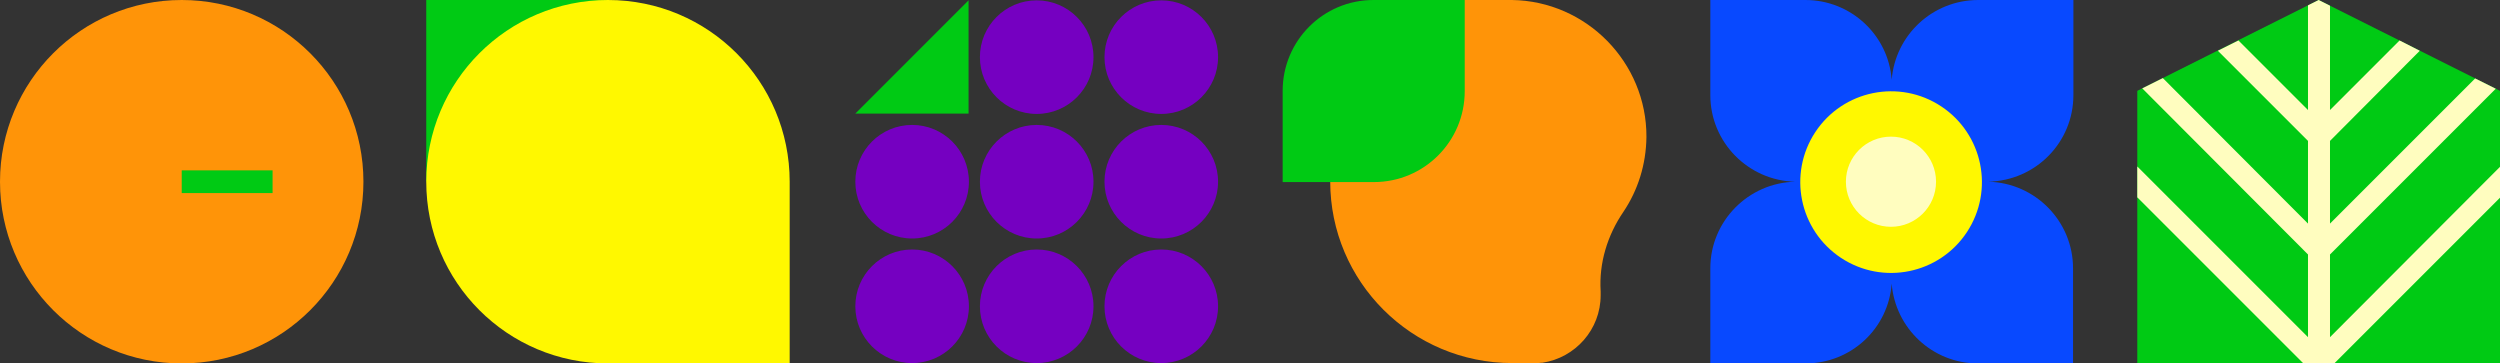 <?xml version="1.0" encoding="utf-8"?>
<!-- Generator: Adobe Illustrator 27.9.0, SVG Export Plug-In . SVG Version: 6.00 Build 0)  -->
<svg version="1.1" id="Layer_1" xmlns="http://www.w3.org/2000/svg" xmlns:xlink="http://www.w3.org/1999/xlink" x="0px" y="0px"
	 viewBox="0 0 704.4 102.4" style="enable-background:new 0 0 704.4 102.4;" xml:space="preserve">
<rect x="0" y="0" width="704.4" height="102.4" fill="#333333" stroke="none"/>
<style type="text/css">
	.st0{fill:#00CA14;}
	.st1{fill:#FFFDBF;}
	.st2{fill:#FF9408;}
	.st3{fill:#0849FF;}
	.st4{fill:#FFF800;}
	.st5{fill:#7500C1;}
	.st6{fill:none;stroke:#4AAC33;stroke-width:1.069;stroke-miterlimit:10;}
</style>
<g>
	<polygon class="st0" points="704.4,102.4 704.4,25.6 653.3,0 602.2,25.6 602.2,102.4 	"/>
	<polygon class="st1" points="656.5,63 656.5,39.7 681.8,14.3 676.1,11.4 656.5,31 656.5,1.6 653.3,0 650.3,1.5 650.3,31 
		630.7,11.4 624.9,14.3 650.3,39.7 650.3,63 609.4,22 603.6,24.9 650.3,71.7 650.3,95 602.2,46.9 602.2,55.6 649,102.4 657.7,102.4 
		704.4,55.7 704.4,47 656.5,95 656.5,71.7 703.2,25 697.4,22.1 	"/>
</g>
<g>
	<g>
		<path class="st2" d="M426,0L426,0c0.1,0,0.1,0,0.2,0H426z"/>
		<path class="st2" d="M463.9,38.6C464,17.6,447,0.3,426,0c-0.4,0-0.9,0-1.3,0h-37.3v12.7h4.8c-10.7,9.4-17.4,23.1-17.4,38.4
			c0,28.3,23,51.2,51.3,51.2l5.7,0.1c0.9,0,1.7-0.1,2.5-0.2c0.1,0,0.1,0,0.3,0l0,0c9.3-1.4,16.4-9.4,16.4-19c0-0.4,0-0.7,0-1.1
			c-0.5-8,1.9-15.8,6.4-22.4C461.5,53.6,463.8,46.4,463.9,38.6z"/>
	</g>
	<g>
		<path class="st0" d="M412.7,0.1v25.6c0,14.1-11.4,25.6-25.6,25.6h-25.7V25.6C361.4,11.5,372.8,0,387,0h25.7V0.1z"/>
	</g>
</g>
<g>
	<g>
		<path class="st3" d="M584.2,26.8V0h-26.8C544.5,0,534,9.9,533,22.5C532.1,9.9,521.5,0,508.7,0h-26.8v26.8
			c0,13.3,10.7,24.1,23.9,24.4c-13.2,0.3-23.9,11.1-23.9,24.4v26.8h26.8c12.9,0,23.4-9.9,24.3-22.5c1,12.6,11.5,22.5,24.3,22.5h26.8
			V75.6c0-13.3-10.7-24.1-23.9-24.4C573.6,50.9,584.2,40.1,584.2,26.8z"/>
	</g>
	<ellipse transform="matrix(0.551 -0.834 0.834 0.551 196.452 467.625)" class="st4" cx="533" cy="51.2" rx="25.6" ry="25.6"/>
	<ellipse class="st1" cx="532.8" cy="51.2" rx="12.7" ry="12.7"/>
</g>
<g>
	<g>
		<circle class="st5" cx="327.2" cy="16.1" r="16"/>
	</g>
	<g>
		<circle class="st5" cx="292.1" cy="16.1" r="16"/>
	</g>
	<g>
		<circle class="st5" cx="327.2" cy="86.3" r="16"/>
	</g>
	<g>
		<circle class="st5" cx="292.1" cy="86.3" r="16"/>
	</g>
	<g>
		<circle class="st5" cx="257" cy="86.3" r="16"/>
	</g>
	<g>
		<circle class="st5" cx="327.2" cy="51.2" r="16"/>
	</g>
	<g>
		<circle class="st5" cx="292.1" cy="51.2" r="16"/>
	</g>
	<g>
		<circle class="st5" cx="257" cy="51.2" r="16"/>
	</g>
	<polygon class="st0" points="272.9,0.1 272.9,32 241,32 	"/>
</g>
<path class="st6" d="M216.4,33.5"/>
<g>
	<g>
		<g>
			<polyline class="st0" points="120.1,51.2 120.1,0 171.3,0 			"/>
		</g>
		<g>
			<path class="st4" d="M222.5,51.2C222.5,51.2,222.5,51.2,222.5,51.2c0-28.3-22.9-51.2-51.2-51.2c-28.3,0-51.2,22.9-51.2,51.2
				c0,28.3,22.9,51.2,51.2,51.2l0,0l0,0l0,0l0,0h51.2V51.2z"/>
		</g>
	</g>
	<g>
		<g>
			<circle class="st2" cx="51.2" cy="51.2" r="51.2"/>
		</g>
		<path class="st6" d="M32.1,51.2"/>
		<g>
			<rect x="51.2" y="48" class="st0" width="25.6" height="6.4"/>
		</g>
	</g>
</g>
</svg>
